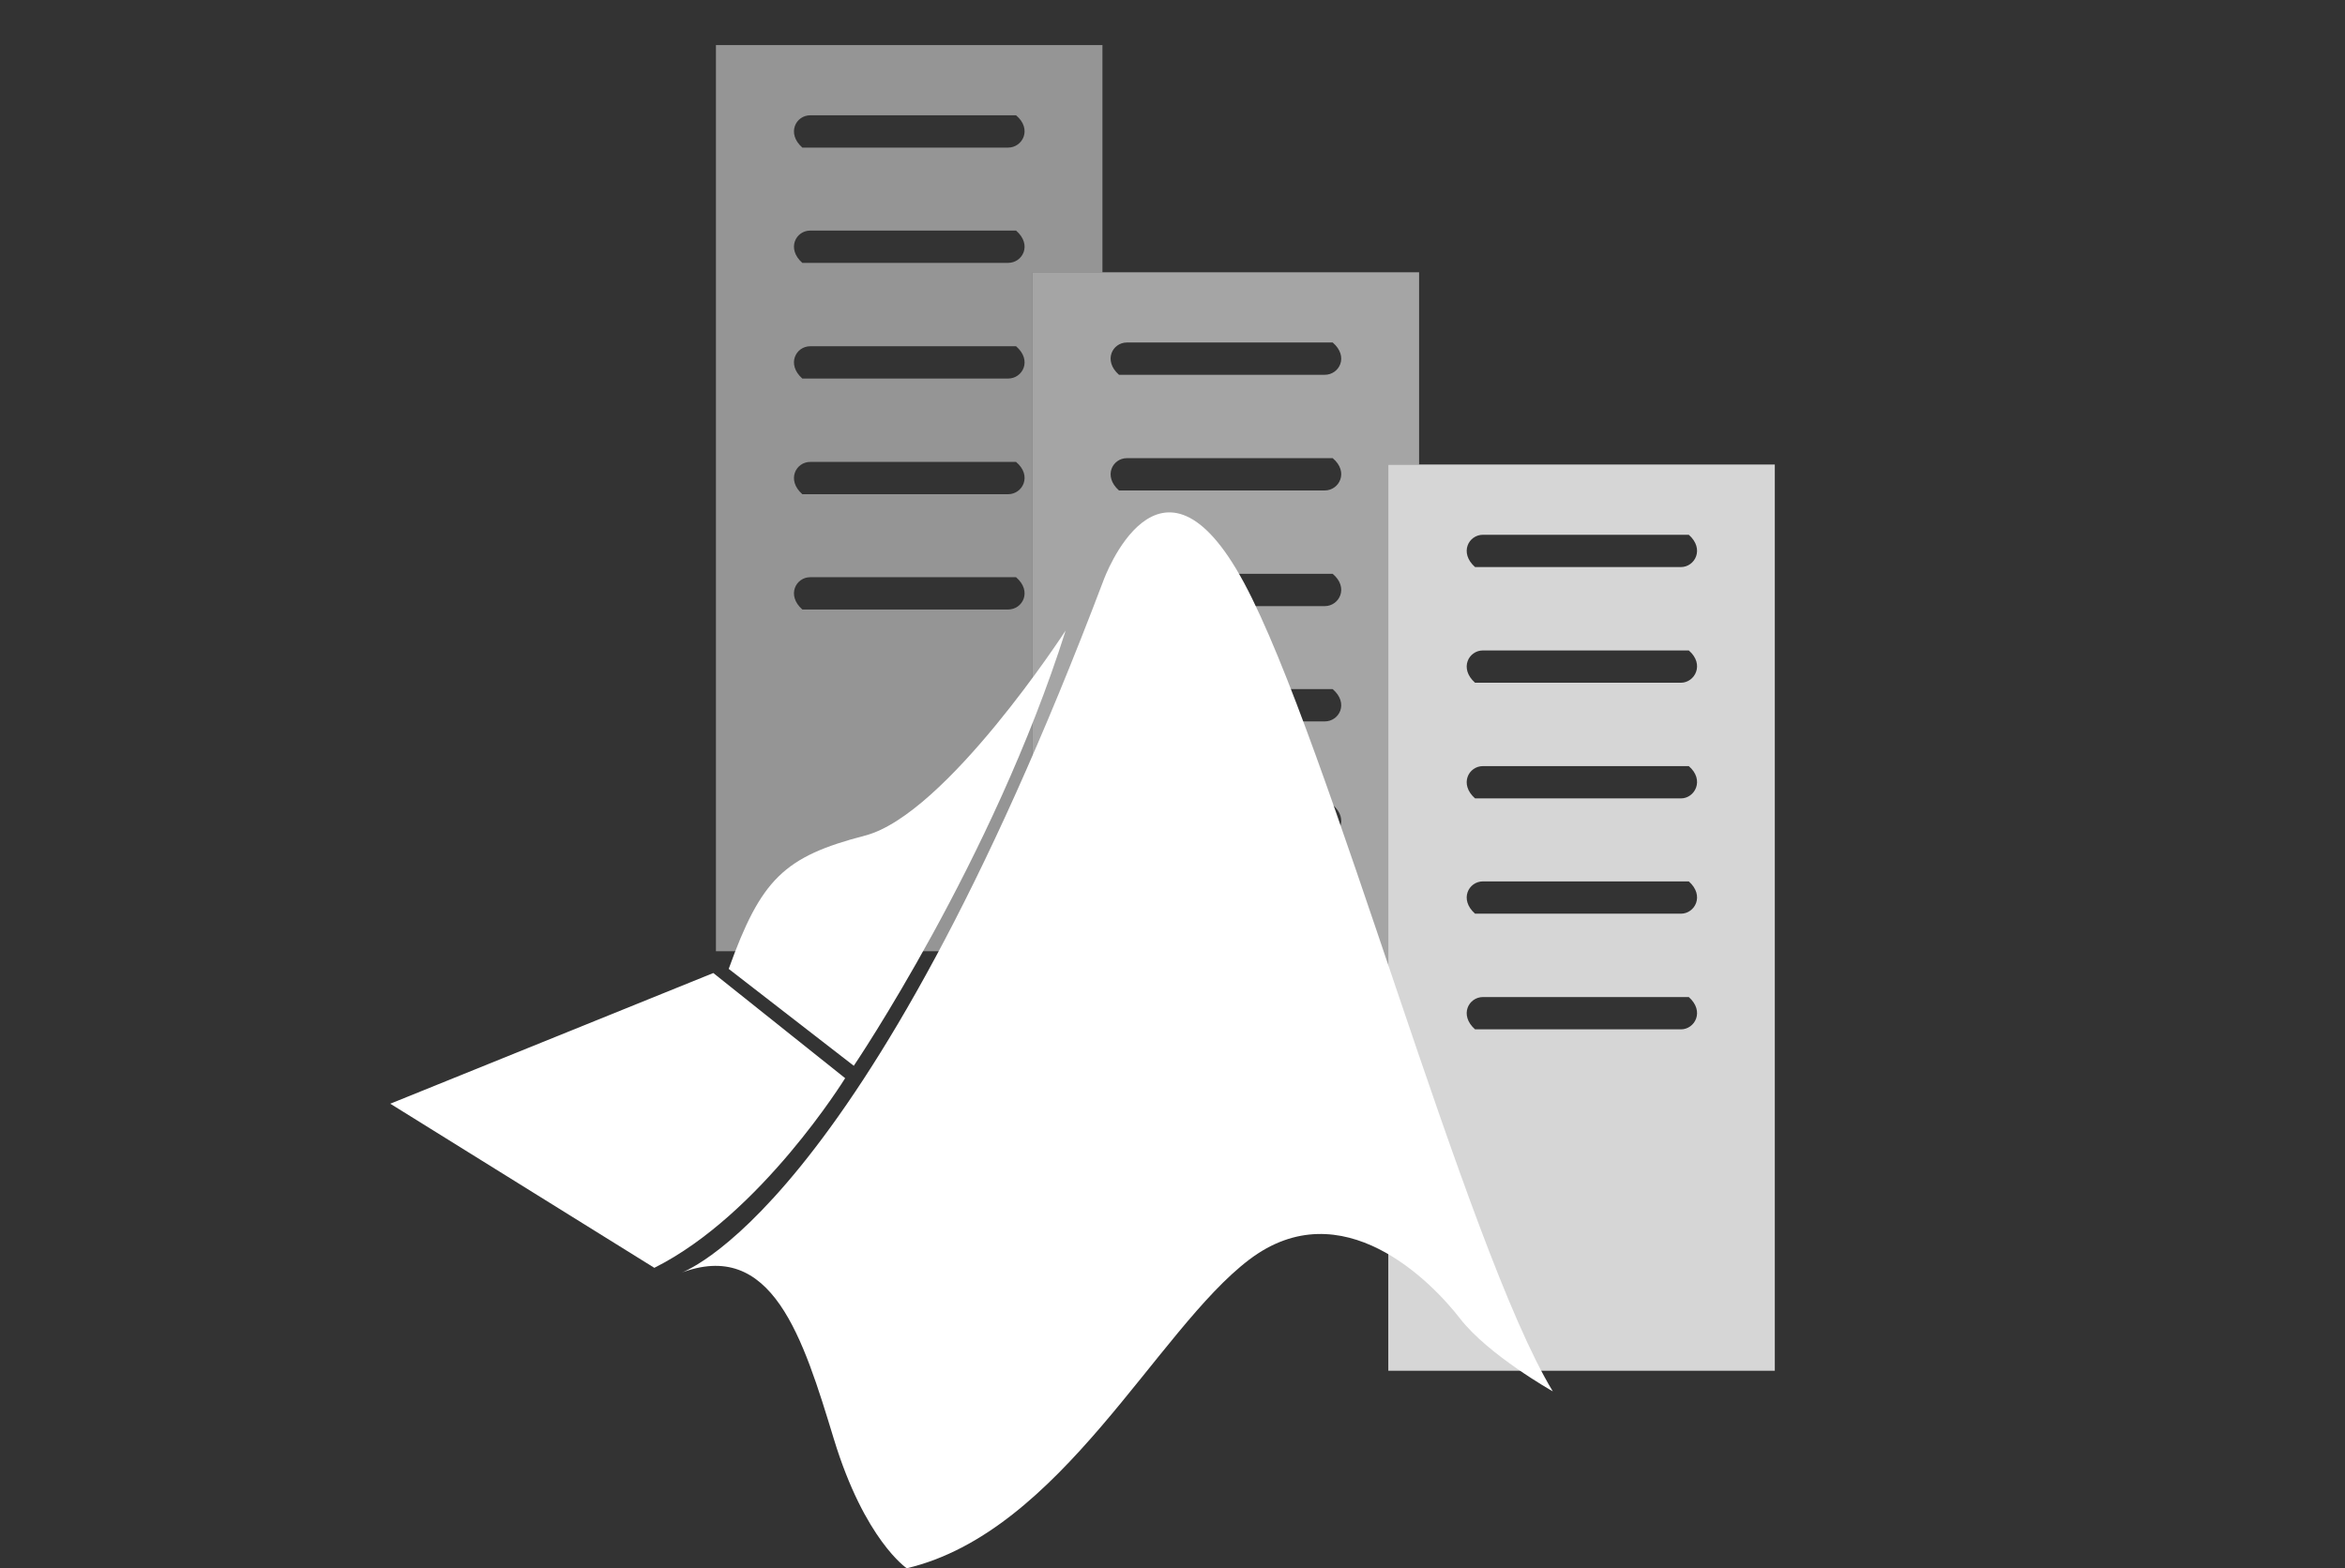 <?xml version="1.0" encoding="utf-8"?>
<!-- Generator: Adobe Illustrator 19.0.0, SVG Export Plug-In . SVG Version: 6.00 Build 0)  -->
<svg version="1.1" id="Layer_1" xmlns="http://www.w3.org/2000/svg" xmlns:xlink="http://www.w3.org/1999/xlink" x="0px" y="0px"
	 viewBox="0 0 624.3 417.6" style="enable-background:new 0 0 624.3 417.6;" xml:space="preserve">
<rect x="0" y="0" width="624.3" height="417.6" fill="#333333" stroke="none"/>
<style type="text/css">
	.st0{fill:#FFFFFF;}
	.st1{opacity:0.8;fill:#FFFFFF;}
	.st2{opacity:0.7;}
	.st3{opacity:0.8;clip-path:url(#XMLID_71_);fill:#FFFFFF;}
	.st4{opacity:0.6;}
	.st5{opacity:0.8;clip-path:url(#XMLID_72_);fill:#FFFFFF;}
</style>
<g id="XMLID_28_">
	<path id="XMLID_26_" class="st0" d="M180.9,339.1c0,0,48.6-14.9,112.9-184.6c0,0,14.9-41.1,37.4,0.7s59,177.1,82.2,215.3
		c0,0-17.2-9.7-24.7-19.4s-31.4-34.4-56.1-15.7c-24.7,18.7-50.1,72.5-91.2,82.2c0,0-11.2-7.5-19.4-34.4
		C213.8,356.3,205.6,329.4,180.9,339.1z"/>
	<path id="XMLID_5_" class="st0" d="M283.7,167.9c0,0-31.8,49-53.4,54.6S202.6,234.1,194,258l33.3,25.8
		C227.3,283.8,264.3,229.2,283.7,167.9z"/>
	<path id="XMLID_4_" class="st0" d="M189.9,259.1l35.1,28c0,0-22.4,36.3-50.8,50.5l-70.3-43.7L189.9,259.1z"/>
</g>
<path id="XMLID_12_" class="st1" d="M472.5,123.7H369.6V365h102.9V123.7z M447.5,274.1h-54.8c-4.3-3.8-1.7-8.6,2.1-8.6h54.8
	C453.9,269.3,451.2,274.1,447.5,274.1z M447.5,243.3h-54.8c-4.3-3.8-1.7-8.6,2.1-8.6h54.8C453.9,238.5,451.2,243.3,447.5,243.3z
	 M447.5,212.6l-54.8,0c-4.3-3.8-1.7-8.6,2.1-8.6l54.8,0C453.9,207.7,451.2,212.6,447.5,212.6z M447.5,181.8h-54.8
	c-4.3-3.8-1.7-8.6,2.1-8.6h54.8C453.9,176.9,451.2,181.8,447.5,181.8z M447.5,151h-54.8c-4.3-3.8-1.7-8.6,2.1-8.6h54.8
	C453.9,146.2,451.2,151,447.5,151z"/>
<g id="XMLID_27_" class="st2">
	<defs>
		<polygon id="XMLID_3_" class="st2" points="377.8,123.7 377.8,63 270.1,63 270.1,330 369.6,330 369.6,123.7 		"/>
	</defs>
	<clipPath id="XMLID_71_">
		<use xlink:href="#XMLID_3_"  style="overflow:visible;"/>
	</clipPath>
	<path id="XMLID_2_" class="st3" d="M377.8,72.5H274.9v241.3h102.9V72.5z M352.7,222.9l-54.8,0c-4.3-3.8-1.7-8.6,2.1-8.6l54.8,0
		C359.2,218.1,356.5,222.9,352.7,222.9z M352.7,192.1h-54.8c-4.3-3.8-1.7-8.6,2.1-8.6l54.8,0C359.2,187.3,356.5,192.1,352.7,192.1z
		 M352.7,161.4h-54.8c-4.3-3.8-1.7-8.6,2.1-8.6h54.8C359.2,156.5,356.5,161.4,352.7,161.4z M352.7,130.6h-54.8
		c-4.3-3.8-1.7-8.6,2.1-8.6h54.8C359.2,125.7,356.5,130.6,352.7,130.6z M352.7,99.8l-54.8,0c-4.3-3.8-1.7-8.6,2.1-8.6h54.8
		C359.2,95,356.5,99.8,352.7,99.8z"/>
</g>
<g id="XMLID_30_" class="st4">
	<defs>
		<polygon id="XMLID_29_" class="st4" points="293.5,72.5 293.5,0 177.1,0 177.1,265.4 274.9,269.8 274.9,72.5 		"/>
	</defs>
	<clipPath id="XMLID_72_">
		<use xlink:href="#XMLID_29_"  style="overflow:visible;"/>
	</clipPath>
	<path id="XMLID_19_" class="st5" d="M293.5,12H190.6v241.3h102.9V12z M268.4,162.3h-54.8c-4.3-3.8-1.7-8.6,2.1-8.6h54.8
		C274.9,157.5,272.2,162.3,268.4,162.3z M268.4,131.6h-54.8c-4.3-3.8-1.7-8.6,2.1-8.6l54.8,0C274.9,126.7,272.2,131.6,268.4,131.6z
		 M268.4,100.8h-54.8c-4.3-3.8-1.7-8.6,2.1-8.6h54.8C274.9,96,272.2,100.8,268.4,100.8z M268.4,70l-54.8,0c-4.3-3.8-1.7-8.6,2.1-8.6
		l54.8,0C274.9,65.2,272.2,70,268.4,70z M268.4,39.3l-54.8,0c-4.3-3.8-1.7-8.6,2.1-8.6l54.8,0C274.9,34.4,272.2,39.3,268.4,39.3z"/>
</g>
<line id="XMLID_32_" class="st0" x1="369.6" y1="244.4" x2="369.6" y2="123.7"/>
</svg>
